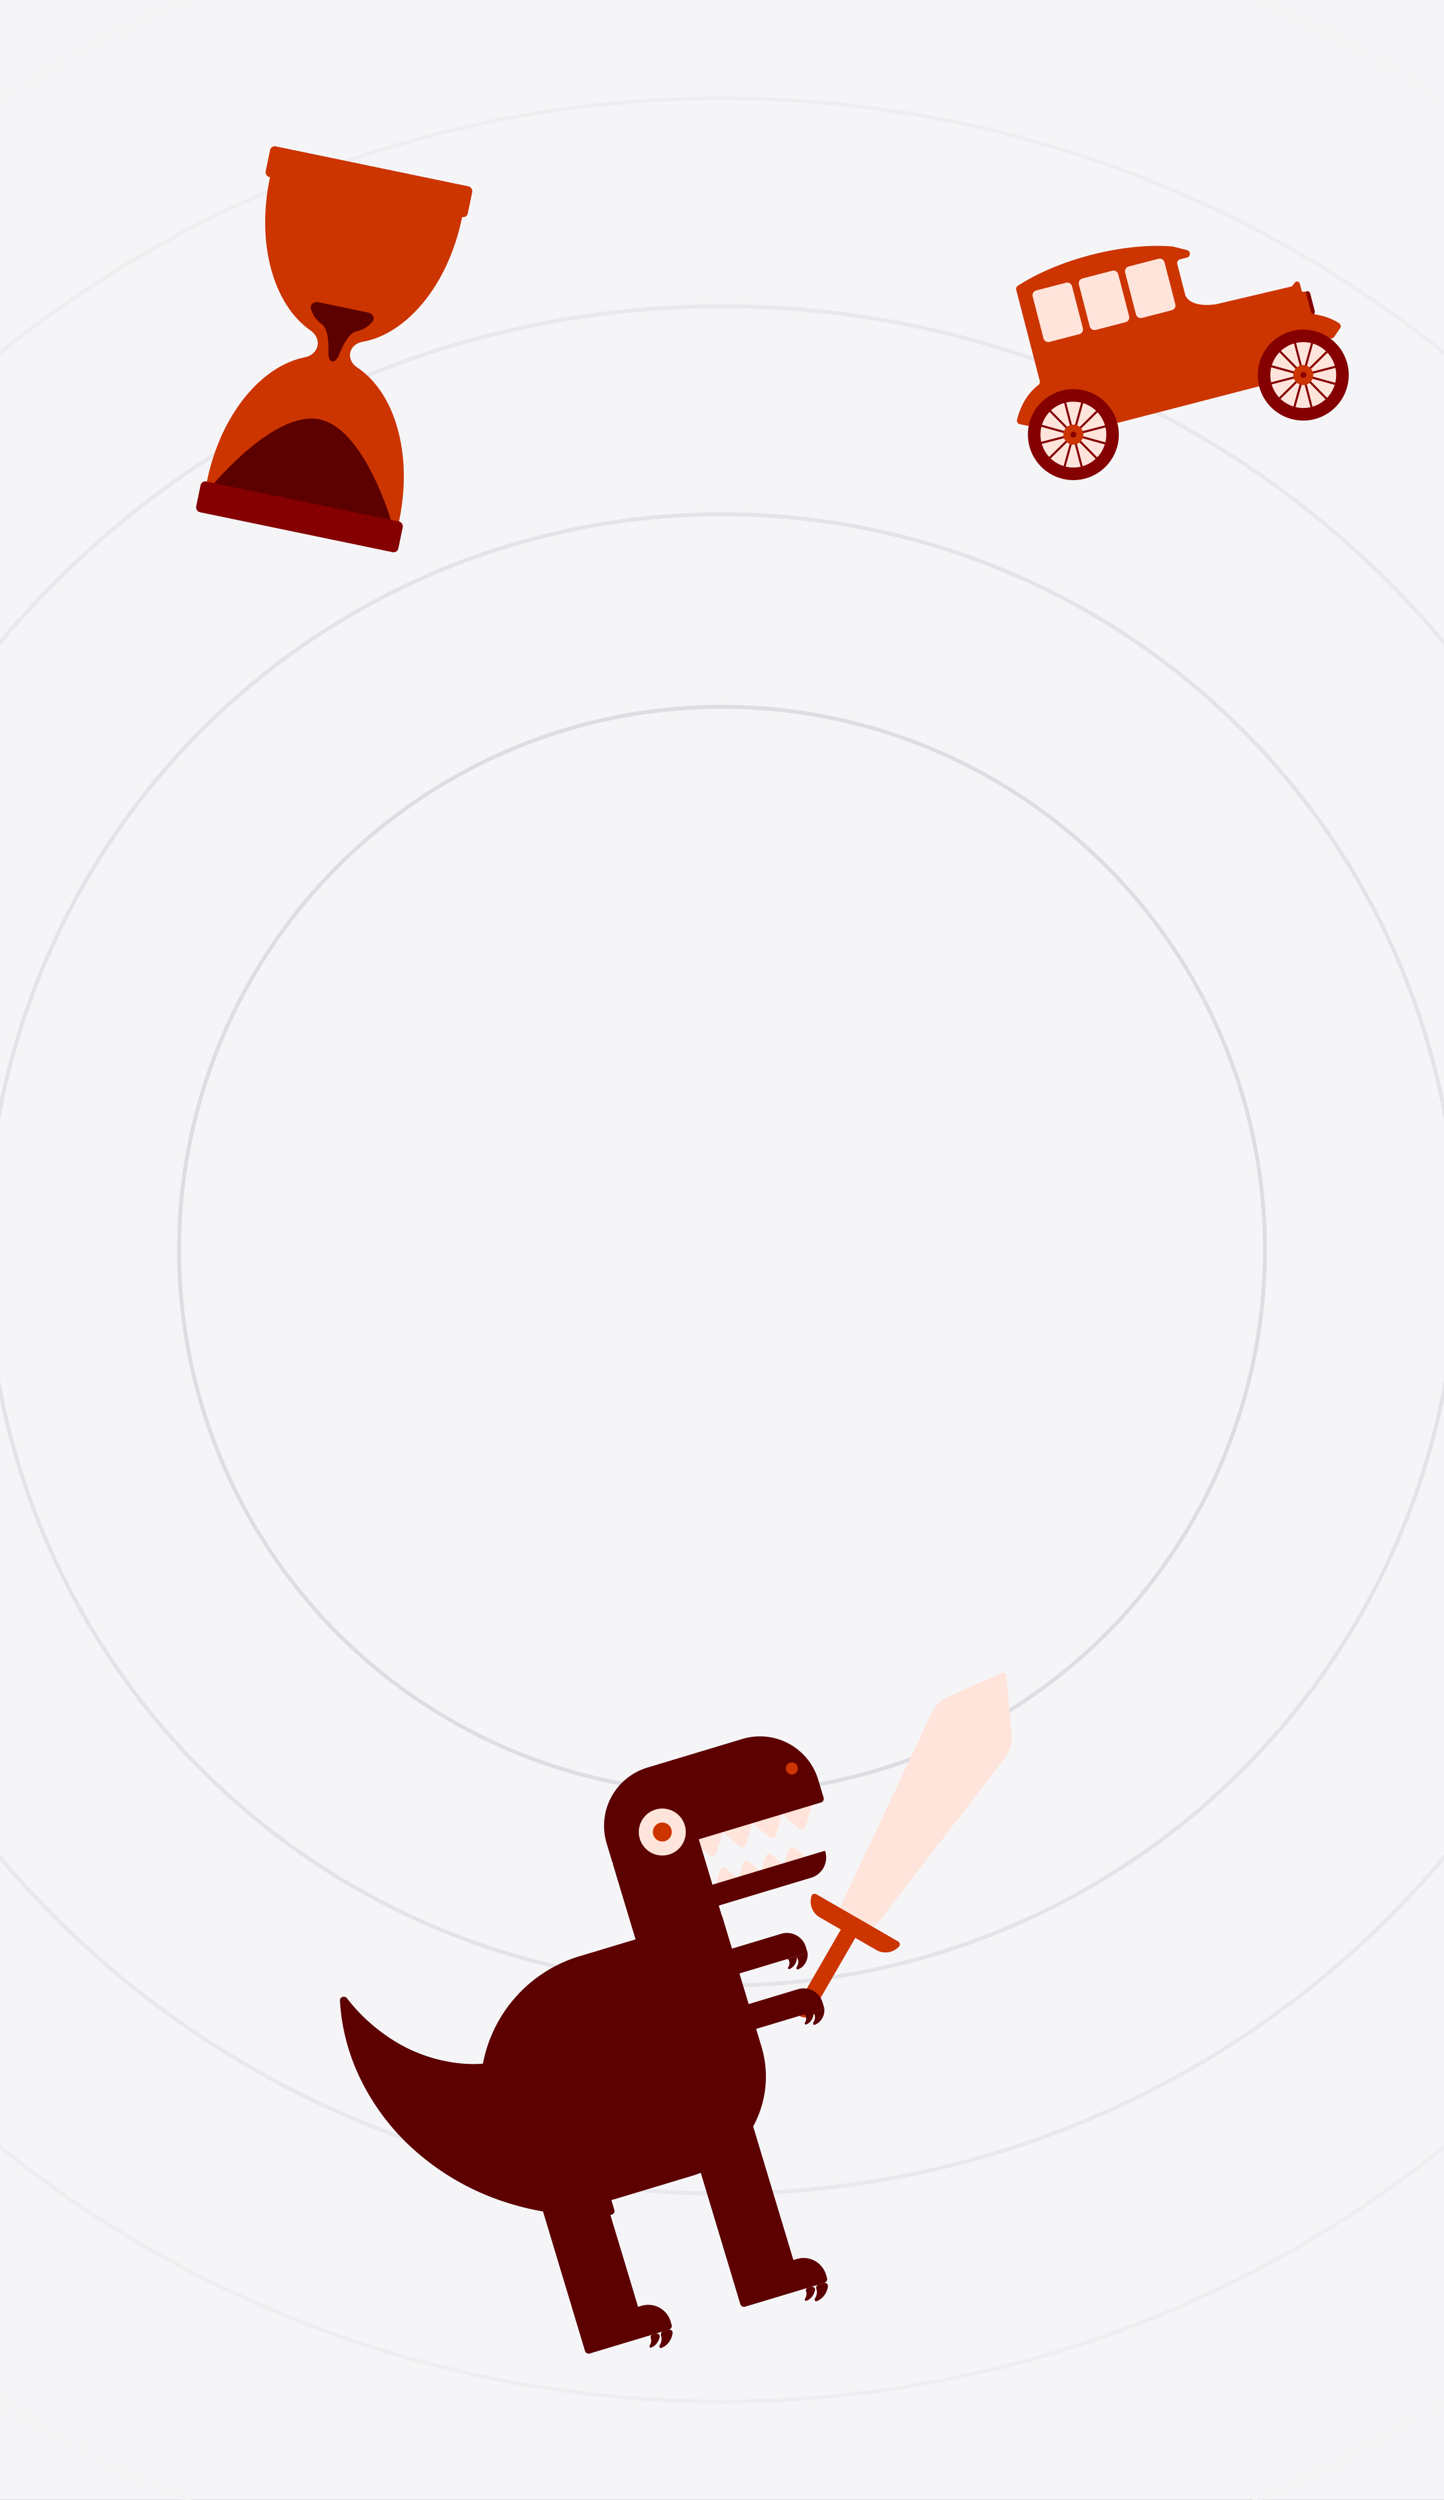 <svg xmlns="http://www.w3.org/2000/svg" fill="none" viewBox="0 0 375 649"><rect x="0" y="0" width="375" height="649" fill="#808080" stroke="none"/><g clip-path="url(#a)"><g clip-path="url(#b)"><g clip-path="url(#c)"><path fill="#F5F5F7" d="M0 0h375v649H0z"/><circle cx="187.5" cy="324.5" r="353" stroke="#F4F4F6"/><circle cx="187.5" cy="324.5" r="353" stroke="#F4F4F6"/><circle cx="187.5" cy="324.5" r="299" stroke="#EEEEF1"/><circle cx="187.5" cy="324.5" r="245" stroke="#E8E8ED"/><circle cx="187.5" cy="324.5" r="191" stroke="#E3E3E8"/><circle cx="187.5" cy="324.5" r="141" stroke="#DDDDE4"/></g><path fill="#CC3400" fill-rule="evenodd" d="M90.957 91.556c.308-1.483 1.598-2.534 3.09-2.792 11.499-1.987 22.283-14.642 25.914-32.15.909-4.381-7.24-5.314-15.74-6.287-3.18-.364-6.409-.733-9.23-1.291-3.149-.622-6.554-1.749-9.808-2.826-7.463-2.47-14.136-4.678-15.118.055-3.586 17.29 1.111 33.013 10.628 39.561 1.295.891 2.073 2.426 1.754 3.964-.32 1.539-1.644 2.637-3.186 2.94-11.337 2.223-21.9 14.781-25.486 32.071-.909 4.382 7.24 5.314 15.74 6.287 3.18.364 6.41.733 9.231 1.291 3.148.622 6.553 1.749 9.808 2.826 7.462 2.469 14.136 4.678 15.117-.055 3.631-17.507-1.23-33.407-10.989-39.804-1.266-.83-2.032-2.307-1.725-3.79" clip-rule="evenodd"/><path fill="#5C0000" d="M82.99 108.882c11.76 2.439 18.714 26.722 18.714 26.722l-46.51-9.647s16.037-19.514 27.797-17.075"/><rect width="53.621" height="8.143" x="70.387" y="37.746" fill="#CC3400" rx="1.241" transform="rotate(11.717 70.387 37.746)"/><rect width="53.621" height="8.143" x="52.341" y="124.754" fill="#850000" rx="1.241" transform="rotate(11.717 52.341 124.754)"/><path fill="#5C0000" d="M95.637 81.153c1.081.224 1.797 1.322 1.162 2.226q-.158.225-.341.436c-.58.67-1.344 1.229-2.247 1.646a9.3 9.3 0 0 1-3.016.786 11.3 11.3 0 0 1-3.324-.194 11.3 11.3 0 0 1-3.127-1.144 9.3 9.3 0 0 1-2.454-1.92c-.662-.742-1.14-1.56-1.407-2.404a5 5 0 0 1-.14-.536c-.223-1.082.87-1.805 1.952-1.58l6.47 1.342z"/><path fill="#5C0000" d="M85.297 91.522c.066-3.084-.172-6.013-1.58-7.256l8.67 1.798c-1.783.594-3.177 3.178-4.31 6.003-1.052 2.621-2.841 2.279-2.78-.545"/><path fill="#850000" d="M339.143 75.738c.415-.364.986-.034 1.125.5l1.155 4.461c.138.535-.189 1.106-.74 1.068-1.071-.074-2.004-.776-2.393-2.278-.392-1.514-.016-2.989.853-3.751"/><path fill="#CC3400" d="M341.283 81.598a1.035 1.035 0 0 1-.867-.758l-1.266-4.887c-.051-.199-.256-.32-.441-.234-.257.121-.608.019-.679-.256l-.446-1.723c-.142-.55-.736-.88-1.164-.508q-.051.045-.099.091a2.5 2.5 0 0 0-.383.48c-.181.296-.44.554-.778.634l-19.219 4.525c-1.552.256-6.354.79-8.022-2.084a.9.9 0 0 1-.09-.223l-2.098-8.102a1 1 0 0 1 .718-1.218l1.809-.469c1.002-.26.998-1.684-.006-1.937l-3.622-.916a1 1 0 0 0-.161-.027c-5.993-.49-13.384.194-21.129 2.2-7.478 1.936-14.072 4.802-19.017 8.012a.98.98 0 0 0-.412 1.075l6.115 23.618c.106.408-.058.836-.392 1.092-2.63 2.016-4.53 5.079-5.515 8.971a.967.967 0 0 0 .754 1.178l2.291.476c.544.113 1.073-.242 1.216-.779q.296-1.11.752-2.164c.229-.526.869-.709 1.363-.418l14.707 8.657a1 1 0 0 0 1.369-.355l.264-.45a12.7 12.7 0 0 0 1.703-5.255c.06-.632 1.046-.933 1.377-.392a.59.59 0 0 0 .654.264l36.69-9.5a13.91 13.91 0 0 0 10.414-13.274c.008-.562.44-1.045 1.002-1.022 2.441.1 4.74.834 6.334 1.795.503.303 1.178.204 1.506-.282l1.487-2.199c.291-.43.207-1.013-.224-1.302-1.681-1.13-3.955-1.983-6.495-2.335"/><path fill="#FFE4DB" d="m296.574 82.542 7.731-2.002a1.29 1.29 0 0 0 .924-1.57l-2.813-10.865a1.29 1.29 0 0 0-1.57-.924l-7.732 2.002a1.29 1.29 0 0 0-.924 1.57l2.813 10.865a1.29 1.29 0 0 0 1.571.924M284.569 85.651l7.731-2.002a1.29 1.29 0 0 0 .924-1.57l-2.813-10.865a1.29 1.29 0 0 0-1.57-.924l-7.732 2.002a1.29 1.29 0 0 0-.924 1.57l2.813 10.865a1.29 1.29 0 0 0 1.571.924M272.558 88.761l7.732-2.002a1.29 1.29 0 0 0 .924-1.57l-2.813-10.865a1.29 1.29 0 0 0-1.571-.924l-7.731 2.001a1.29 1.29 0 0 0-.924 1.571l2.813 10.865a1.29 1.29 0 0 0 1.57.924M281.483 123.381c5.824-1.508 9.323-7.452 7.815-13.276s-7.452-9.323-13.276-7.815c-5.825 1.508-9.323 7.452-7.815 13.276s7.452 9.323 13.276 7.815M341.295 107.617c5.824-1.508 9.323-7.452 7.815-13.276-1.508-5.825-7.452-9.323-13.276-7.815s-9.323 7.452-7.815 13.276 7.452 9.323 13.276 7.815"/><path fill="#850000" d="M281.712 124.268a11.814 11.814 0 0 1-14.751-10.76 11.81 11.81 0 0 1 23.223-3.633c.782 3.032.329 6.25-1.26 8.948a11.82 11.82 0 0 1-7.212 5.445m-5.103-19.708a8.55 8.55 0 0 0-5.556 11.991 8.549 8.549 0 0 0 15.974-5.859 8.56 8.56 0 0 0-10.418-6.132"/><path fill="#850000" d="m276.086 101.43-.534.138 5.871 22.674.535-.138z"/><path fill="#850000" d="m281.613 101.473-6.252 22.572.532.147 6.252-22.572z"/><path fill="#850000" d="m286.91 104.425-16.698 16.425.387.394 16.699-16.425z"/><path fill="#850000" d="m290.022 109.633-22.675 5.871.139.535 22.674-5.872z"/><path fill="#850000" d="m267.541 109.443-.147.532 22.573 6.253.147-.532z"/><path fill="#850000" d="m270.739 104.291-.394.387 16.422 16.701.394-.387z"/><path fill="#CC3400" stroke="#CC3400" stroke-width=".5" d="M279.34 115.103a2.345 2.345 0 0 0 1.678-2.854 2.345 2.345 0 0 0-4.288-.6 2.347 2.347 0 0 0 1.25 3.4l.082-.237-.082.237c.438.152.911.171 1.36.054Zm-1.331-2.925a.994.994 0 0 1 1.252-.196 1 1 0 0 1 .436 1.189.996.996 0 0 1-1.45.532 1 1 0 0 1-.482-.999 1 1 0 0 1 .244-.526Z"/><path fill="#850000" d="M341.41 108.809a11.806 11.806 0 0 1-14.751-10.76 11.81 11.81 0 0 1 23.223-3.633 11.823 11.823 0 0 1-8.472 14.393m-5.103-19.708a8.55 8.55 0 0 0-6.323 7.088 8.548 8.548 0 1 0 6.323-7.088"/><path fill="#850000" d="m335.783 85.972-.534.138 5.871 22.674.534-.138z"/><path fill="#850000" d="m341.31 86.013-6.253 22.572.532.148 6.253-22.573z"/><path fill="#850000" d="m346.606 88.964-16.698 16.425.387.394 16.698-16.425z"/><path fill="#850000" d="m349.72 94.175-22.675 5.871.139.535 22.674-5.872z"/><path fill="#850000" d="m327.239 93.985-.147.532 22.572 6.252.148-.532z"/><path fill="#850000" d="m330.436 88.834-.393.387 16.422 16.701.393-.387z"/><path fill="#CC3400" stroke="#CC3400" stroke-width=".5" d="M339.038 99.645a2.35 2.35 0 0 0 1.678-2.854 2.34 2.34 0 0 0-3.288-1.522 2.344 2.344 0 0 0 .25 4.322l.082-.236-.082.236c.438.152.911.17 1.36.054Zm-1.331-2.925a1 1 0 1 1 1.49 1.33 1 1 0 0 1-1.49-1.33Z"/><path fill="#FFE4DB" d="M259.99 434.393a1 1 0 0 1 1.401.827l1.306 14.962a9.3 9.3 0 0 1-1.644 6.145l-33.398 43.328a1 1 0 0 1-1.188.308l-7.844-3.382a1 1 0 0 1-.508-1.345l23.888-50.662a9.25 9.25 0 0 1 4.465-4.192z"/><path fill="#CC3400" d="m227.572 506.263-14.666-8.463a4.76 4.76 0 0 1-2.15-5.592c.17-.526.793-.689 1.272-.413l21.182 12.224c.479.276.65.897.28 1.307a4.76 4.76 0 0 1-5.918.937"/><path fill="#CC3400" d="M212.204 520.281q-.002 0-.002-.002l11.111-19.253a1 1 0 0 0-.368-1.367l-2.015-1.16a1 1 0 0 0-1.365.367l-10.766 18.66a.86.86 0 0 1-.532.403 2.7 2.7 0 0 0-1.651 1.231 2.681 2.681 0 0 0-.296 2.037l.134.537a2.69 2.69 0 0 0 2.22 2.002c.349.05.706.032 1.048-.055l.537-.134a2.69 2.69 0 0 0 2.002-2.22 2.7 2.7 0 0 0-.057-1.046"/><path fill="#5C0000" d="m206.933 586.484-15.732 4.738c-.528.16-.828.717-.669 1.246l1.724 5.724a1 1 0 0 0 1.246.669l20.593-6.203a1 1 0 0 0 .669-1.246l-.264-.877a6.07 6.07 0 0 0-5.209-4.285 6.05 6.05 0 0 0-2.358.234"/><path fill="#5C0000" d="M212.056 597.437c-.383.138-.613-.398-.396-.743.249-.397.409-.844.467-1.309a2.26 2.26 0 0 0-.104-1.048c-.157-.449-.007-1.056.448-1.193l1.391-.419c.607-.183 1.233.244 1.143.872q-.068.48-.223.942a4.9 4.9 0 0 1-1.009 1.732 4.2 4.2 0 0 1-1.717 1.166M209.38 597.344c-.301.108-.481-.313-.311-.584a2.5 2.5 0 0 0 .369-1.026 1.8 1.8 0 0 0-.084-.822c-.123-.352-.005-.828.352-.935l.847-.255c.603-.182 1.228.242 1.1.859a4.031 4.031 0 0 1-.923 1.849 3.3 3.3 0 0 1-1.35.914"/><path fill="#FFE4DB" d="M206.322 479.75a1 1 0 0 0-1.594.48l-.953 3.138a1 1 0 0 0 1.245 1.248l3.482-1.048a1 1 0 0 0 .349-1.729zM200.403 481.533a1 1 0 0 0-1.593.48l-.954 3.138a1 1 0 0 0 1.245 1.249l3.482-1.049a1 1 0 0 0 .349-1.729zM194.485 483.315a1 1 0 0 0-1.594.48l-.953 3.139a1 1 0 0 0 1.245 1.248l3.484-1.049a1 1 0 0 0 .348-1.729zM188.569 485.097a1 1 0 0 0-1.593.48l-.955 3.14a1 1 0 0 0 1.245 1.248l3.484-1.049a1 1 0 0 0 .348-1.729zM184.301 481.621a1.11 1.11 0 0 0 1.777-.536l1.424-4.825a1.109 1.109 0 0 0-1.384-1.376l-5.278 1.59a1.109 1.109 0 0 0-.393 1.912zM192.021 479.296a1.11 1.11 0 0 0 1.777-.536l1.424-4.825a1.11 1.11 0 0 0-1.384-1.377l-5.278 1.59a1.11 1.11 0 0 0-.393 1.912zM199.741 476.97a1.11 1.11 0 0 0 1.777-.536l1.424-4.825a1.11 1.11 0 0 0-1.384-1.377l-5.278 1.59a1.11 1.11 0 0 0-.394 1.913zM207.458 474.645a1.11 1.11 0 0 0 1.778-.535l1.426-4.826a1.11 1.11 0 0 0-1.384-1.377l-5.279 1.59a1.11 1.11 0 0 0-.393 1.912z"/><path fill="#5C0000" d="M88.284 519.411c-.056-.985 1.22-1.395 1.825-.615a46.5 46.5 0 0 0 12.446 11.165 40.3 40.3 0 0 0 16.665 5.7 33.66 33.66 0 0 0 15.213-1.815 27.95 27.95 0 0 0 9.673-6.032c.56-.535 1.509-.314 1.732.427l13.704 45.494a.987.987 0 0 1-.872 1.275c-4.617.32-9.254.212-13.853-.324a70.3 70.3 0 0 1-14.172-3.159 65.9 65.9 0 0 1-23.37-13.619 59.6 59.6 0 0 1-14.489-19.937 53 53 0 0 1-4.502-18.56M191.76 542.809l-13.882 4.182a1 1 0 0 0-.67 1.246l13.285 44.1a1 1 0 0 0 1.246.669l13.882-4.181a1 1 0 0 0 .669-1.246l-13.285-44.101a1 1 0 0 0-1.245-.669M179.258 492.076a1 1 0 0 1 .669-1.246l34.149-10.287a.19.19 0 0 1 .239.128 5.475 5.475 0 0 1-3.664 6.823l-29.089 8.763a1 1 0 0 1-1.246-.67z"/><path fill="#5C0000" d="m180.193 476.723-20.32 6.121a1 1 0 0 0-.669 1.246l9.118 30.271c.16.528.717.828 1.246.669l20.32-6.121c.529-.16.829-.718.67-1.246l-9.119-30.271a1 1 0 0 0-1.246-.669"/><path fill="#5C0000" d="m168.103 458.909 24.708-7.443a15.786 15.786 0 0 1 19.667 10.561l1.411 4.686a1 1 0 0 1-.669 1.246L160.2 483.93a1 1 0 0 1-1.246-.669l-1.412-4.686a15.784 15.784 0 0 1 10.561-19.666M150.502 507.878q0 .002.003.002l35.878-10.807a1 1 0 0 1 1.245.669l10.133 33.637a26.895 26.895 0 0 1-17.995 33.502l-19.932 6.004a26.896 26.896 0 0 1-33.507-17.994 36.13 36.13 0 0 1 2.764-27.514 36.13 36.13 0 0 1 21.407-17.501q.003 0 .004.002"/><path fill="#FFE4DB" d="M173.756 481.468a6.096 6.096 0 0 0 4.079-7.596 6.096 6.096 0 1 0-11.676 3.517 6.097 6.097 0 0 0 7.597 4.079"/><path fill="#CC3400" d="M172.706 477.981a2.455 2.455 0 1 0-1.416-4.702 2.455 2.455 0 0 0 1.416 4.702M206.085 460.625a1.561 1.561 0 1 0-.9-2.99 1.561 1.561 0 0 0 .9 2.99"/><path fill="#5C0000" d="m207.237 516.44-13.137 3.957a1 1 0 0 0-.669 1.246l1.365 4.531a1 1 0 0 0 1.246.669l18.035-5.433-.466-1.547a5.114 5.114 0 0 0-6.374-3.423"/><path fill="#5C0000" d="M211.564 525.686c-.323.116-.516-.335-.333-.625.213-.336.35-.714.402-1.108a1.92 1.92 0 0 0-.575-1.645l3.015-.909a4.5 4.5 0 0 1-.212 1.831 4.1 4.1 0 0 1-.849 1.468 3.54 3.54 0 0 1-1.448.988"/><path fill="#5C0000" d="M209.299 525.61c-.254.091-.406-.264-.262-.492a2.1 2.1 0 0 0 .312-.868 1.52 1.52 0 0 0-.447-1.281l2.373-.715a3.417 3.417 0 0 1-.834 2.583 2.8 2.8 0 0 1-1.142.773M202.9 502.046l-13.136 3.957a1 1 0 0 0-.669 1.246l1.365 4.532a1 1 0 0 0 1.246.669l18.035-5.433-.466-1.548a5.12 5.12 0 0 0-6.375-3.423"/><path fill="#5C0000" d="M207.227 511.292c-.322.116-.516-.335-.332-.625.212-.336.35-.714.402-1.108a1.92 1.92 0 0 0-.575-1.645l3.015-.909a4.5 4.5 0 0 1-.212 1.831 4.1 4.1 0 0 1-.849 1.468 3.55 3.55 0 0 1-1.449.988"/><path fill="#5C0000" d="M204.964 511.217c-.255.091-.406-.265-.262-.494.165-.263.272-.559.311-.867a1.51 1.51 0 0 0-.446-1.281l2.373-.715a3.4 3.4 0 0 1-.835 2.582 2.77 2.77 0 0 1-1.141.775M151.424 554.96l-13.882 4.181a1 1 0 0 0-.669 1.246l13.284 44.101c.16.528.717.828 1.246.669l13.882-4.182a1 1 0 0 0 .669-1.246l-13.284-44.1a1 1 0 0 0-1.246-.669"/><path fill="#5C0000" d="m166.597 598.634-15.731 4.739a1 1 0 0 0-.669 1.246l1.724 5.723a1 1 0 0 0 1.246.669l20.578-6.199a1 1 0 0 0 .669-1.246l-.264-.876a6.06 6.06 0 0 0-7.553-4.056"/><path fill="#5C0000" d="M171.727 609.583c-.383.139-.614-.398-.398-.744.25-.399.41-.849.467-1.317a2.3 2.3 0 0 0-.106-1.047c-.157-.45-.006-1.056.45-1.194l1.388-.418c.608-.183 1.235.245 1.145.873q-.069.479-.222.94a4.9 4.9 0 0 1-1.009 1.732 4.16 4.16 0 0 1-1.715 1.175M169.042 609.495c-.3.108-.48-.313-.31-.583.195-.312.321-.662.367-1.027.038-.276.01-.558-.082-.821-.122-.353-.004-.829.353-.937l.846-.254c.604-.182 1.229.242 1.101.859q-.045.213-.112.422a4 4 0 0 1-.812 1.426 3.3 3.3 0 0 1-1.351.915"/></g></g><defs><clipPath id="a"><path fill="#fff" d="M0 0h375v649H0z"/></clipPath><clipPath id="b"><path fill="#fff" d="M0 0h375v649H0z"/></clipPath><clipPath id="c"><path fill="#fff" d="M0 0h375v649H0z"/></clipPath></defs></svg>